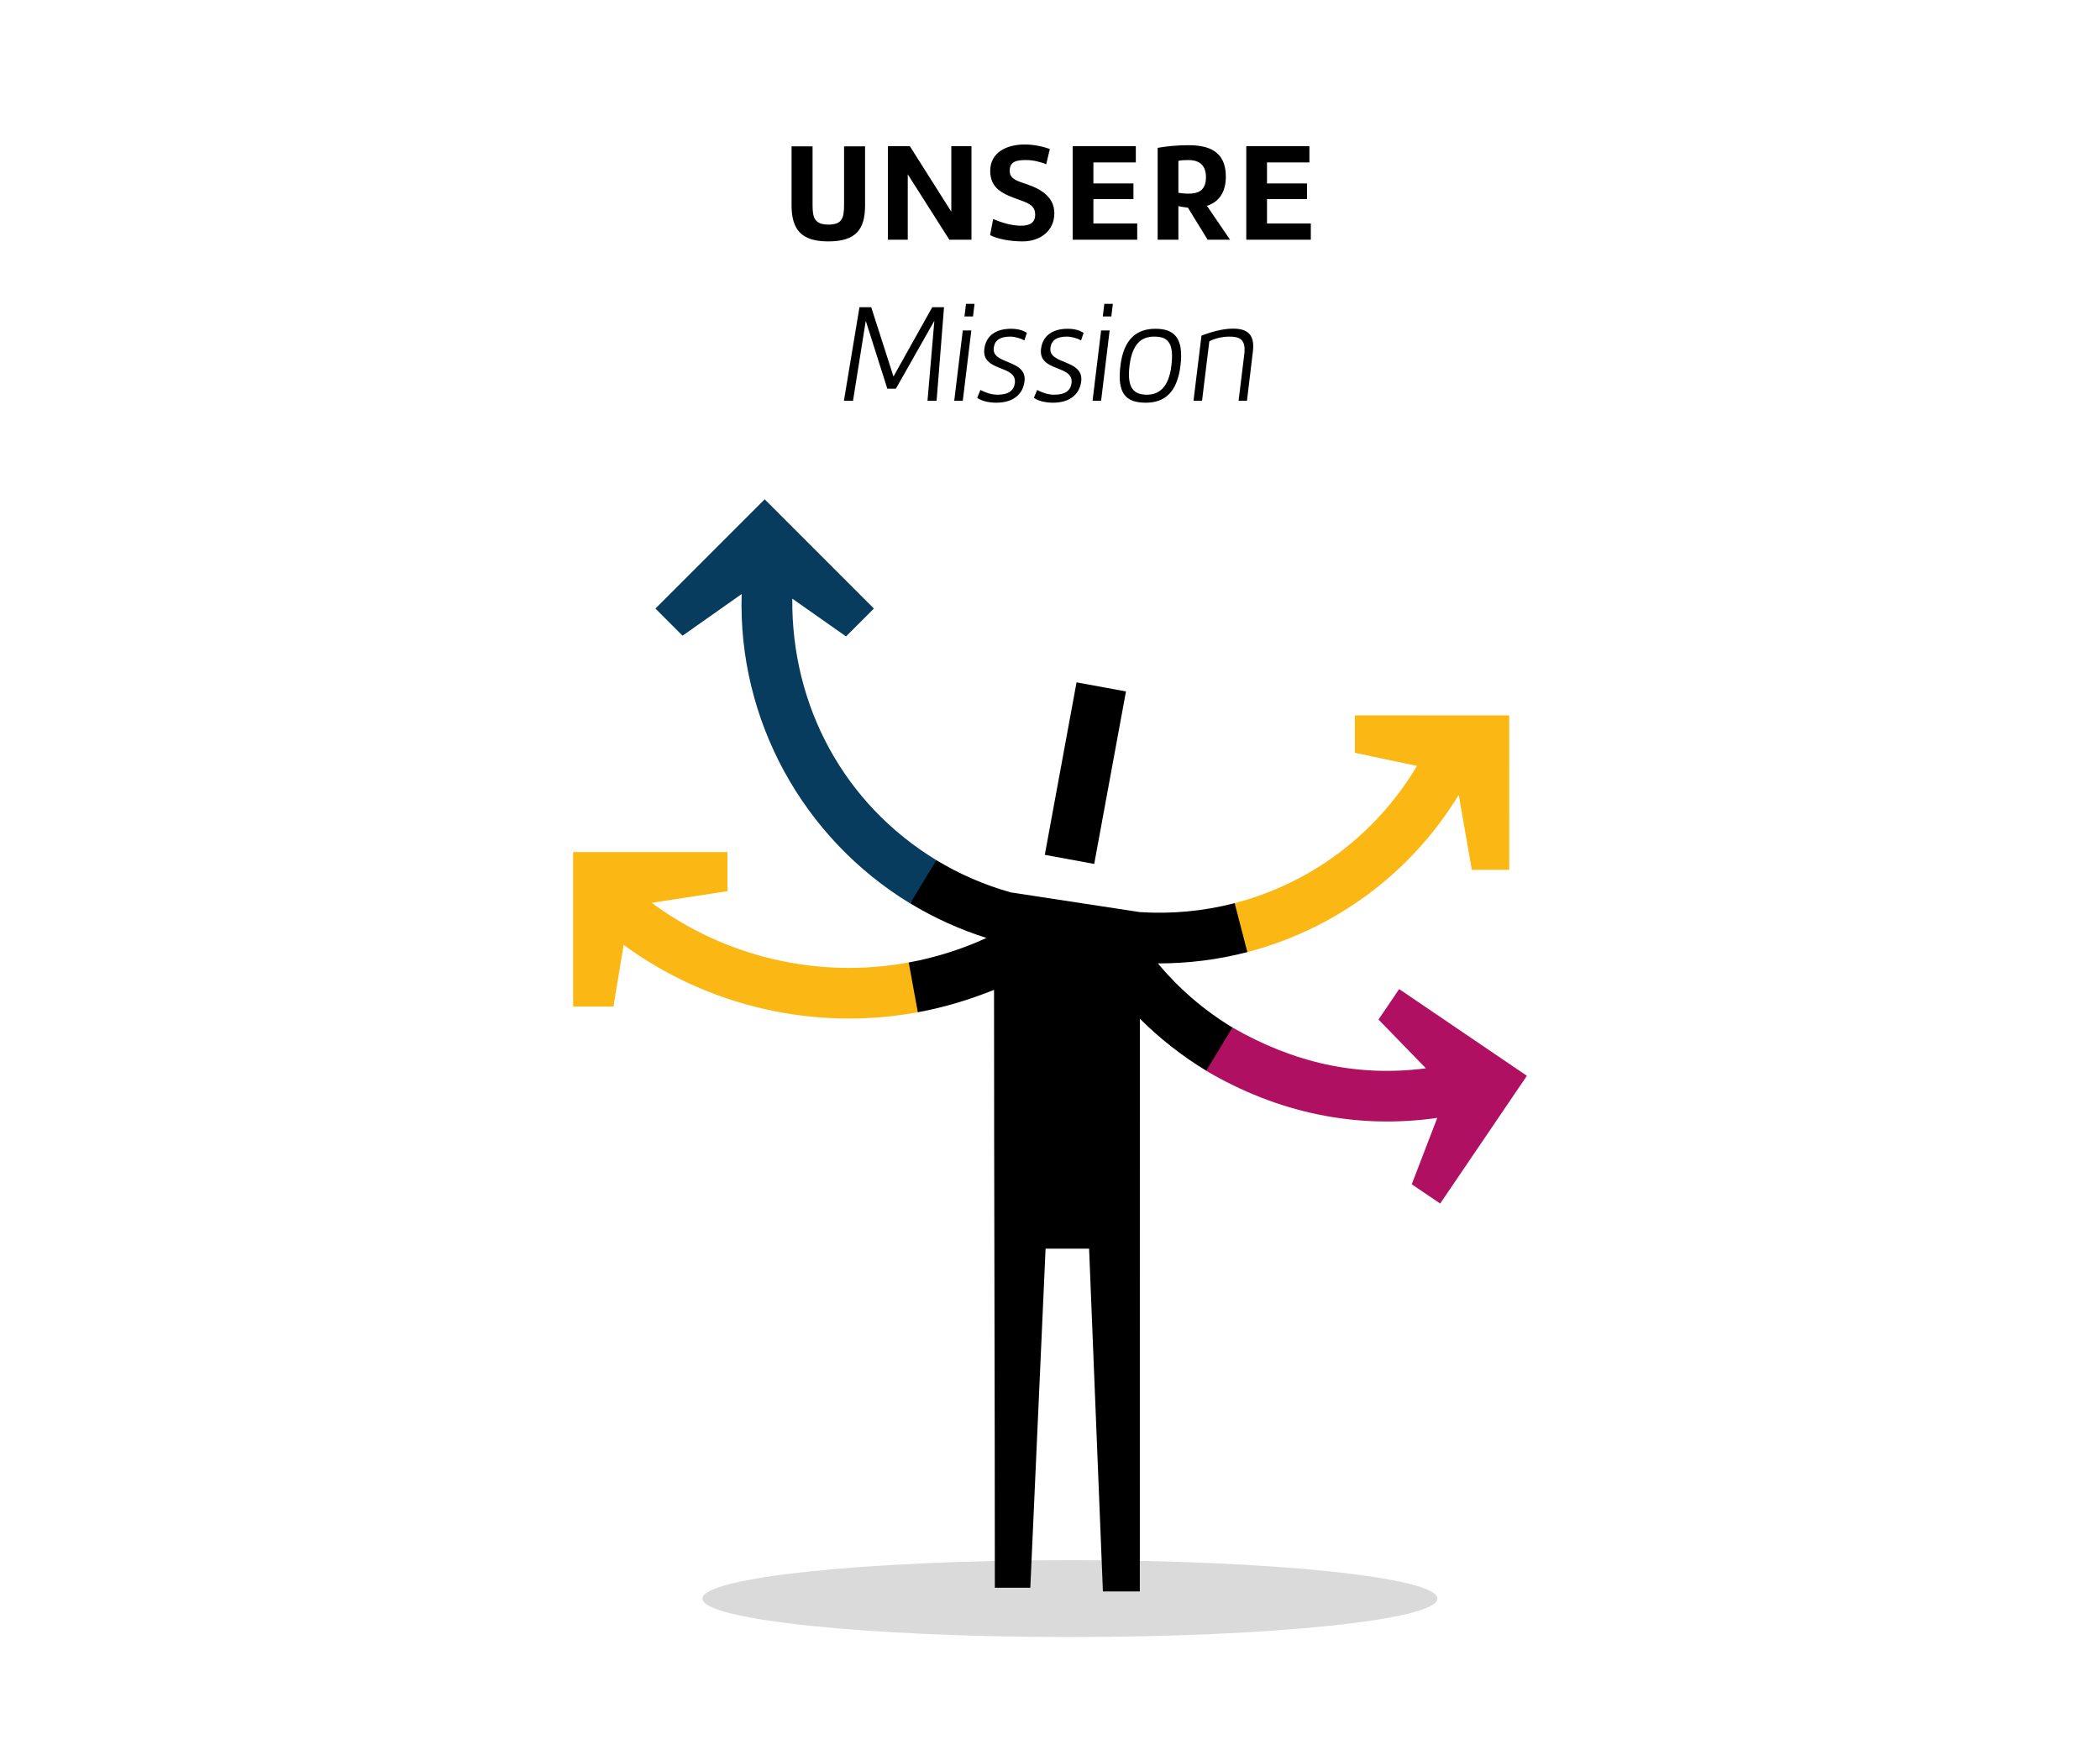 <?xml version="1.0" encoding="utf-8"?>
<!-- Generator: Adobe Illustrator 15.0.0, SVG Export Plug-In  -->
<!DOCTYPE svg PUBLIC "-//W3C//DTD SVG 1.1//EN" "http://www.w3.org/Graphics/SVG/1.1/DTD/svg11.dtd">
<svg version="1.1"
	 xmlns="http://www.w3.org/2000/svg" xmlns:xlink="http://www.w3.org/1999/xlink" xmlns:a="http://ns.adobe.com/AdobeSVGViewerExtensions/3.0/"
	 x="0px" y="0px" width="600px" height="500px" viewBox="0 0 600 500" overflow="visible" enable-background="new 0 0 600 500"
	 xml:space="preserve">
<defs>
</defs>
<g>
	<defs>
		<rect id="SVGID_2_" width="600" height="500"/>
	</defs>
	<clipPath id="SVGID_3_">
		<use xlink:href="#SVGID_2_"  overflow="visible"/>
	</clipPath>
	<path clip-path="url(#SVGID_3_)" d="M343.279,95.88l-2.28,18.6h2.44l2.08-16.96c1.28-0.76,3.6-1.36,5.72-1.36
		c2.96,0,4.76,0.76,4.28,4.96l-1.64,13.36h2.399l1.681-14c0.68-5.32-1.961-6.6-5.721-6.6C349.399,93.88,346.079,94.8,343.279,95.88
		 M329.8,96.16c3.68,0,5.72,1.52,4.88,8.32c-0.76,6.28-3.641,8.28-6.96,8.28c-3.88,0-5.76-2-5-8.28
		C323.56,97.68,326.52,96.16,329.8,96.16 M327.359,115.04c5.32,0,8.96-2.84,9.92-10.6c0.96-7.8-1.72-10.52-7.12-10.52
		c-5.319,0-9.08,2.8-10.04,10.56C319.159,112.28,321.56,115.04,327.359,115.04 M315.08,90.399h2.44l0.44-3.6h-2.44L315.08,90.399z
		 M317.04,94.399h-2.439l-2.44,20.08h2.44L317.04,94.399z M295.4,113.64c1.08,0.84,3.24,1.4,5.4,1.4c5.04,0,7.68-2.52,8.12-6.12
		c0.76-6.32-9.4-4.72-8.801-9.52c0.28-2.24,1.841-3.24,4.721-3.24c1.279,0,3,0.48,4.04,1.08l0.72-2.16
		c-0.96-0.6-2.32-1.16-4.561-1.16c-4.359,0-7.16,2.04-7.6,5.76c-0.8,6.64,9.36,4.48,8.72,9.72c-0.239,2.08-1.72,3.36-4.96,3.36
		c-1.88,0-3.56-0.68-4.88-1.36L295.4,113.64z M279.201,113.64c1.08,0.84,3.24,1.4,5.4,1.4c5.04,0,7.68-2.52,8.12-6.12
		c0.76-6.32-9.4-4.72-8.8-9.52c0.28-2.24,1.84-3.24,4.72-3.24c1.28,0,3,0.48,4.04,1.08l0.72-2.16c-0.96-0.6-2.32-1.16-4.56-1.16
		c-4.36,0-7.16,2.04-7.6,5.76c-0.8,6.64,9.36,4.48,8.72,9.72c-0.24,2.08-1.72,3.36-4.96,3.36c-1.88,0-3.56-0.68-4.88-1.36
		L279.201,113.64z M275.561,90.399H278l0.44-3.6H276L275.561,90.399z M277.521,94.399h-2.44l-2.44,20.08h2.44L277.521,94.399z
		 M248.92,87.76h-3.36l-4.44,26.72h2.6l3.64-22.84l6.16,19.4h2.44l11-19.4l-1.96,22.84h2.6l2.12-26.72h-3.36l-11.08,19.8
		L248.92,87.76z"/>
	<path clip-path="url(#SVGID_3_)" d="M374.52,63.84h-12.521v-6.96h11.44v-4.48h-11.44v-6h12.12v-4.64h-18.04v26.72h18.44V63.84z
		 M336.68,55.08v-9.12c0.801-0.2,1.801-0.24,2.841-0.24c2.439,0,5.04,0.88,5.04,4.88c0,3.96-2.32,4.72-5.08,4.72
		C338.561,55.32,337.601,55.2,336.68,55.08 M330.76,68.479h5.92v-9.6c0.921,0.2,1.841,0.36,2.721,0.44l5.64,9.16h6.4l-6.601-9.68
		c3.24-1.04,5.4-3.68,5.4-8.36c0-7.52-5.28-8.96-10.72-8.96c-3.2,0-6.48,0.32-8.761,0.76V68.479z M324.92,63.84H312.4v-6.96h11.439
		v-4.48H312.4v-6h12.12v-4.64h-18.04v26.72h18.439V63.84z M282.88,67.16c2.12,1.12,5.72,1.8,9.24,1.8c5.28,0,9.12-3.16,9.12-8.04
		c0-4.24-3.16-6.68-7.72-8.24c-2.64-0.92-5.04-1.44-5.04-3.88c0-2.84,2.24-3.08,4.76-3.08c2.04,0,4.28,0.6,5.68,1.2l1.04-4.36
		c-1.96-0.68-4.36-1.28-7.24-1.28c-5.24,0-9.8,2.36-9.8,7.52c0,5.36,4.04,6.76,8.521,8.36c2.8,1,4.32,1.8,4.32,4.16
		c0,2.28-1.48,3.16-4.08,3.16c-2.48,0-5.36-0.8-7.92-1.92L282.88,67.16z M277.561,68.479V41.76h-5.76v18.72l-11.84-18.72h-6.28
		v26.72h5.68V49.8l11.88,18.68H277.561z M247.161,58.64V41.8h-6v16.64c0,3.76-0.48,5.72-4.44,5.72c-4.16,0-4.56-2.2-4.56-5.72V41.8
		h-6v16.84c0,7.08,2.92,10.32,10.48,10.32C244.601,68.959,247.161,65.52,247.161,58.64"/>
	<path clip-path="url(#SVGID_3_)" fill="#DADADA" d="M305.693,445.689c-57.99,0-105.003,4.915-105.003,10.979
		c0,6.065,47.013,10.98,105.003,10.98c57.991,0,105.002-4.915,105.002-10.98C410.695,450.604,363.685,445.689,305.693,445.689"/>
	<path clip-path="url(#SVGID_3_)" fill="#083C5E" d="M260.062,258.091c-30.672-18.65-49.264-52.459-48.156-88.393l-16.887,11.901
		l-7.753-7.757l31.212-31.212l31.212,31.212l-7.968,7.966l-15.355-10.793c-0.265,30.725,14.82,58.686,41.173,74.705h-0.004
		l7.076,13.364c0,0-14.415-3.454-14.55-1.019V258.091z"/>
	<path clip-path="url(#SVGID_3_)" fill="#FBB814" d="M262.237,289.174c-29.473,5.407-59.902-1.57-84.053-19.243l-2.911,17.613
		h-11.528l0.004-44.14h44.104v11.168l-21.652,3.326c21.005,15.574,47.68,21.794,73.433,17.041l7.017,6.799L262.237,289.174z"/>
	<path clip-path="url(#SVGID_3_)" fill="#B01061" d="M352.107,293.515c17.396,9.979,35.397,14.229,55.303,11.67l-13.552-13.935
		l5.901-8.703l36.495,24.773l-24.773,36.494l-8.124-5.505l7.289-18.961c-23.295,3.33-45.739-1.515-66.02-13.462l0.019-0.017
		l-1.365-9.264L352.107,293.515z"/>
	<path clip-path="url(#SVGID_3_)" fill="#FBB814" d="M416.777,227.059c-13.515,22.278-35.236,38.375-60.395,44.932v-0.008
		l-9.739-4.757l6.117-9.225c21.828-5.661,40.569-19.764,52.081-39.204l-17.74-3.746v-10.693l44.101,0.009l0.014,44.108h-10.699
		L416.777,227.059z"/>
</g>
<rect x="302.916" y="195.556" transform="matrix(-0.983 -0.181 0.181 -0.983 575.004 493.857)" width="14.364" height="50.128"/>
<g>
	<defs>
		<rect id="SVGID_1_" width="600" height="500"/>
	</defs>
	<clipPath id="SVGID_4_">
		<use xlink:href="#SVGID_1_"  overflow="visible"/>
	</clipPath>
	<path clip-path="url(#SVGID_4_)" d="M288.833,254.94l36.842,5.618c9.096,0.589,18.26-0.263,27.087-2.557l3.622,13.981
		c-8.395,2.178-16.913,3.249-25.578,3.231c6.083,7.265,13.182,13.386,21.314,18.308l-7.476,12.347
		c-6.84-4.136-13.329-9.226-18.97-14.868c0,54.551-0.01,109.075-0.01,163.629h-10.548l-3.948-97.931h-12.43l-4.363,96.87h-10.133
		c0-57.149-0.231-113.715-0.231-170.795c-7.101,2.837-14.221,5.004-21.775,6.392l-2.603-14.213
		c7.696-1.417,15.123-3.771,22.222-7.012c-7.583-2.388-14.912-5.703-21.794-9.875l7.474-12.347
		C274.192,249.752,281.368,252.855,288.833,254.94"/>
</g>
</svg>
